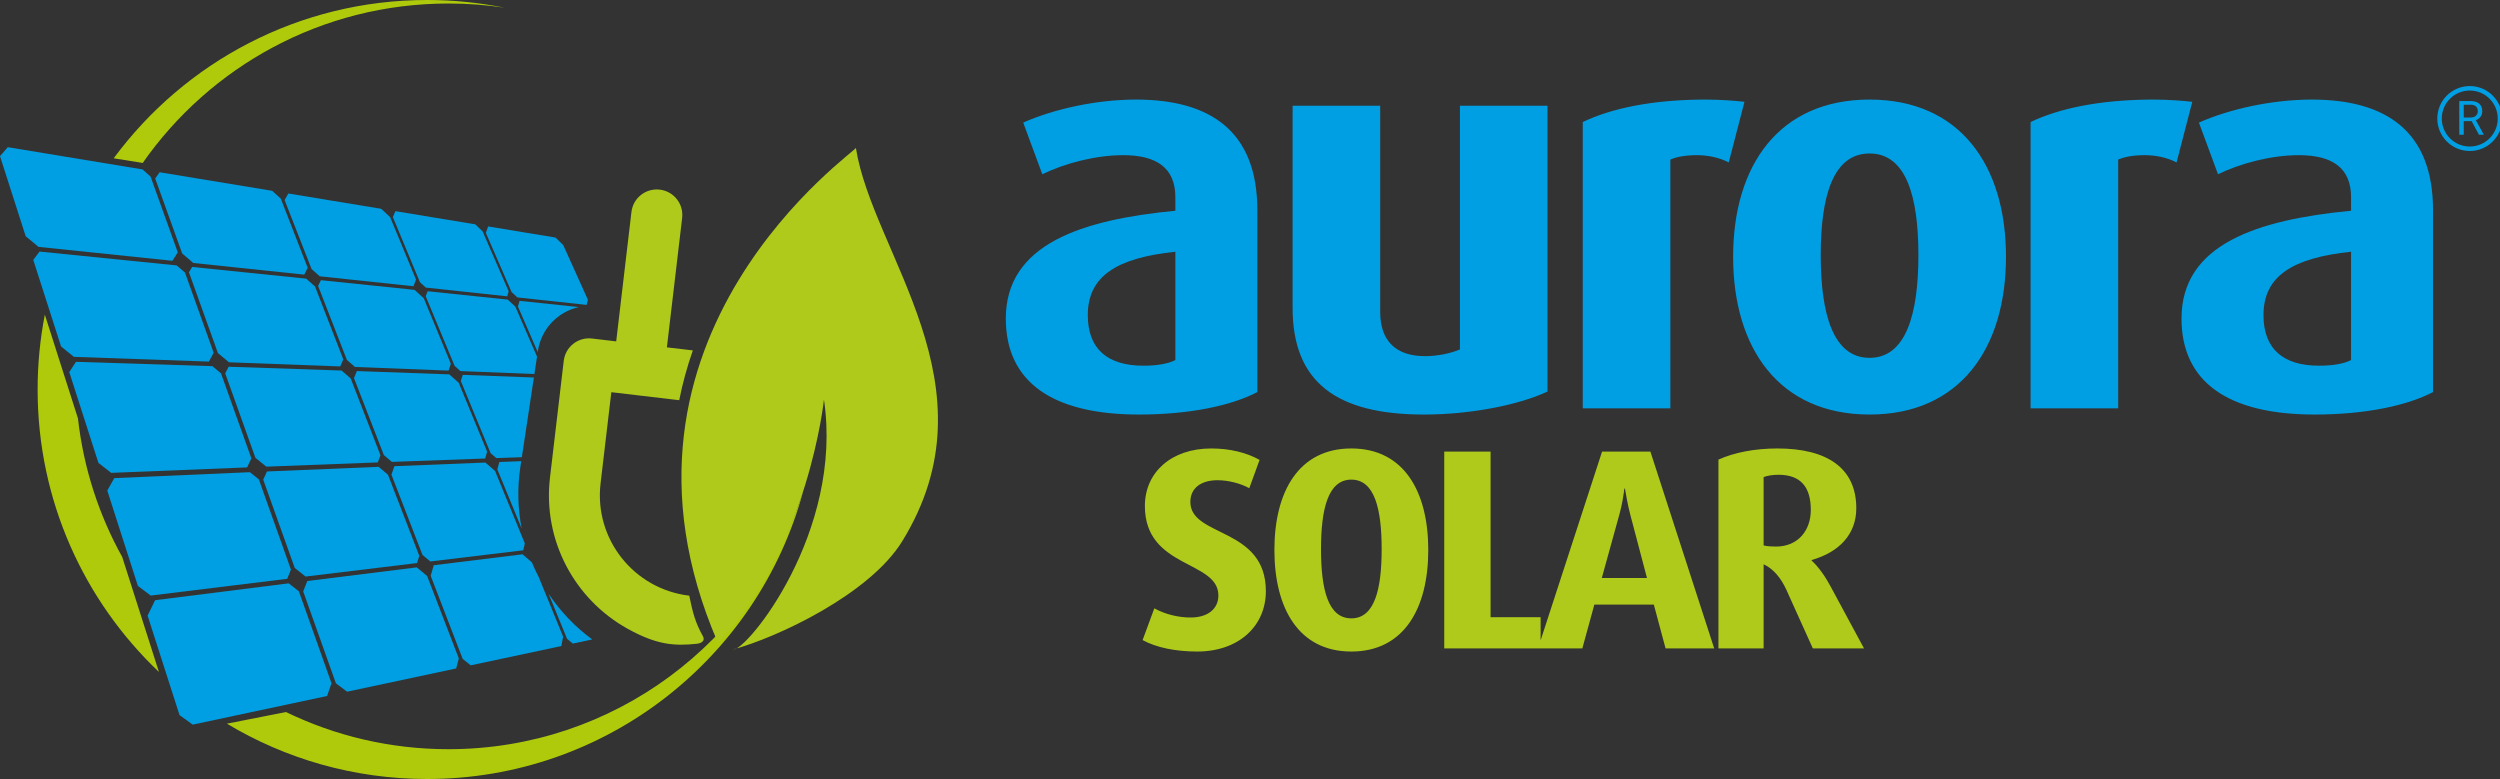 <?xml version="1.0" encoding="utf-8"?>
<!-- Generator: Adobe Illustrator 16.2.0, SVG Export Plug-In . SVG Version: 6.00 Build 0)  -->
<!DOCTYPE svg PUBLIC "-//W3C//DTD SVG 1.1//EN" "http://www.w3.org/Graphics/SVG/1.1/DTD/svg11.dtd">
<svg version="1.1" id="Ebene_1" xmlns="http://www.w3.org/2000/svg" xmlns:xlink="http://www.w3.org/1999/xlink" x="0px" y="0px"
	 width="381.116px" height="118.757px" viewBox="0 0 381.116 118.757" enable-background="new 0 0 381.116 118.757"
	 xml:space="preserve">
<rect x="0" y="0" width="381.116" height="118.757" fill="#333333" stroke="none"/>
<path fill="#AFCA1A" d="M276.051,77.741c0,3.096-1.918,5.581-5.319,5.581c-0.697,0-1.396-0.044-1.874-0.174V72.727
	c0.566-0.218,1.395-0.349,2.267-0.349C274.438,72.377,276.051,74.165,276.051,77.741 M284.162,98.844l-5.058-9.375
	c-0.741-1.395-1.744-2.921-2.922-4.011v-0.087c4.143-1.177,6.803-3.88,6.803-7.892c0-6.104-4.404-9.113-12.034-9.113
	c-3.401,0-6.585,0.61-8.982,1.701v28.777h6.89V86.025c1.525,0.698,2.659,2.137,3.444,3.837l4.055,8.982H284.162z M251.076,88.118
	h-6.89l2.703-9.767c0.393-1.395,0.611-2.878,0.741-3.88h0.088c0.174,1.002,0.392,2.354,0.784,3.88L251.076,88.118z M261.322,98.844
	l-9.724-29.999h-7.368l-9.767,29.999h6.758l1.831-6.671h9.069l1.788,6.671H261.322z M234.863,98.844v-4.752h-7.63V68.846h-7.063
	v29.999H234.863z M210.628,83.714c0,6.061-1.047,10.552-4.622,10.552c-3.576,0-4.622-4.491-4.622-10.552s1.046-10.596,4.622-10.596
	C209.582,73.119,210.628,77.654,210.628,83.714z M217.735,83.845c0-8.895-3.706-15.479-11.729-15.479
	c-8.023,0-11.729,6.584-11.729,15.479s3.706,15.479,11.729,15.479C214.029,99.324,217.735,92.74,217.735,83.845z M192.977,90.124
	c0-9.81-11.511-8.197-11.511-13.604c0-2.136,1.657-3.313,4.142-3.313c1.613,0,3.532,0.479,4.84,1.221l1.57-4.317
	c-1.919-1.09-4.491-1.744-7.369-1.744c-6.104,0-10.116,3.663-10.116,8.764c0,9.593,11.206,8.241,11.206,13.648
	c0,2.006-1.569,3.357-4.229,3.357c-1.788,0-3.793-0.436-5.537-1.395l-1.788,4.839c2.093,1.134,5.014,1.744,8.328,1.744
	C188.878,99.324,192.977,95.4,192.977,90.124z"/>
<path fill="#009FE3" d="M358.412,54.894c-1.198,0.599-2.91,0.856-4.879,0.856c-5.478,0-8.474-2.568-8.474-7.703
	c0-5.991,4.451-8.73,13.353-9.672V54.894z M370.907,59.772V32.041c0-12.068-7.189-16.861-18.486-16.861
	c-6.077,0-12.582,1.455-17.204,3.509l2.91,7.874c3.338-1.626,8.046-2.91,12.325-2.91c5.135,0,7.96,1.968,7.96,6.419v2.054
	c-14.208,1.37-25.849,5.05-25.849,16.434c0,9.671,7.104,14.635,20.285,14.635C360.636,63.195,366.97,61.826,370.907,59.772z
	 M334.205,15.522c-1.369-0.171-3.851-0.342-5.905-0.342c-8.217,0-14.464,1.37-18.744,3.423v43.65h13.353V24.338
	c0.855-0.428,2.396-0.685,4.022-0.685s3.424,0.342,4.879,1.112L334.205,15.522z M292.454,38.888c0,8.987-1.883,15.663-7.446,15.663
	s-7.446-6.676-7.446-15.663s1.883-15.491,7.446-15.491S292.454,29.901,292.454,38.888z M305.805,39.145
	c0-13.951-7.019-23.965-20.798-23.965c-13.78,0-20.798,10.014-20.798,23.965s7.018,24.05,20.798,24.05
	C298.787,63.195,305.805,53.096,305.805,39.145z M265.936,15.522c-1.369-0.171-3.852-0.342-5.905-0.342
	c-8.217,0-14.465,1.37-18.744,3.423v43.65h13.352V24.338c0.856-0.428,2.397-0.685,4.023-0.685s3.423,0.342,4.878,1.112
	L265.936,15.522z M235.911,59.687V16.122h-13.353v37.146c-1.369,0.599-3.423,1.027-5.306,1.027c-4.451,0-6.848-2.311-6.848-6.761
	V16.122h-13.352v30.812c0,11.384,6.762,16.262,20.027,16.262C224.184,63.195,231.545,61.741,235.911,59.687z M179.181,54.894
	c-1.198,0.599-2.91,0.856-4.879,0.856c-5.478,0-8.473-2.568-8.473-7.703c0-5.991,4.451-8.73,13.352-9.672V54.894z M191.676,59.772
	V32.041c0-12.068-7.189-16.861-18.487-16.861c-6.077,0-12.581,1.455-17.203,3.509l2.91,7.874c3.338-1.626,8.045-2.91,12.325-2.91
	c5.135,0,7.96,1.968,7.96,6.419v2.054c-14.208,1.37-25.848,5.05-25.848,16.434c0,9.671,7.104,14.635,20.285,14.635
	C181.406,63.195,187.739,61.826,191.676,59.772z"/>
<path fill-rule="evenodd" clip-rule="evenodd" fill="#AFCA0B" d="M43.6,108.549c7.485,3.628,15.885,5.664,24.761,5.664
	c25.247,0,46.646-16.463,54.057-39.238c-6.85,25.227-29.908,43.782-57.305,43.782c-11.161,0-21.601-3.082-30.52-8.437l7-1.377
	L43.6,108.549z M11.884,63.784c0.853,7.597,3.203,14.74,6.748,21.129l5.597,17.525C12.837,91.62,5.735,76.329,5.735,59.378
	c0-3.902,0.38-7.715,1.099-11.407L11.884,63.784z M65.114,0c4.042,0,7.989,0.405,11.804,1.175c-2.791-0.421-5.648-0.641-8.557-0.641
	c-19.289,0-36.33,9.612-46.605,24.303l-4.425-0.707C28.145,9.495,45.519,0,65.114,0z"/>
<path fill-rule="evenodd" clip-rule="evenodd" fill="#009FE3" d="M1.182,22.438c7.236,1.196,14.078,2.325,20.541,3.391
	c0.409,0.36,0.818,0.721,1.225,1.081c1.365,3.802,2.755,7.667,4.152,11.564c-0.271,0.434-0.545,0.853-0.818,1.282
	c-6.405-0.668-13.203-1.375-20.413-2.121c-0.662-0.544-1.309-1.088-1.955-1.627C2.592,31.887,1.289,27.829,0,23.805
	C0.384,23.355,0.775,22.899,1.182,22.438"/>
<path fill-rule="evenodd" clip-rule="evenodd" fill="#009FE3" d="M6.024,38.35c7.387,0.741,14.339,1.441,20.906,2.113
	c0.423,0.365,0.839,0.729,1.269,1.086c1.44,4.024,2.896,8.097,4.37,12.226c-0.239,0.45-0.479,0.902-0.721,1.348
	c-6.458-0.233-13.307-0.469-20.582-0.722c-0.656-0.516-1.315-1.052-1.957-1.581c-1.431-4.467-2.841-8.854-4.235-13.196
	C5.385,39.197,5.696,38.772,6.024,38.35"/>
<path fill-rule="evenodd" clip-rule="evenodd" fill="#009FE3" d="M11.578,55.16c7.35,0.231,14.273,0.445,20.798,0.66
	c0.448,0.369,0.887,0.735,1.316,1.101c1.526,4.257,3.065,8.577,4.624,12.953c-0.209,0.464-0.428,0.921-0.647,1.379
	c-6.484,0.256-13.374,0.533-20.72,0.833c-0.651-0.506-1.301-1.005-1.946-1.523c-1.502-4.68-2.983-9.297-4.443-13.843
	C10.89,56.198,11.229,55.678,11.578,55.16"/>
<path fill-rule="evenodd" clip-rule="evenodd" fill="#009FE3" d="M17.421,72.886c7.327-0.324,14.206-0.625,20.679-0.902
	c0.446,0.368,0.909,0.743,1.361,1.101c1.606,4.52,3.242,9.096,4.888,13.736c-0.187,0.474-0.375,0.94-0.562,1.416
	c-6.498,0.793-13.423,1.643-20.819,2.554c-0.662-0.485-1.308-0.974-1.948-1.474c-1.575-4.91-3.13-9.758-4.665-14.534
	C16.704,74.156,17.059,73.524,17.421,72.886"/>
<path fill-rule="evenodd" clip-rule="evenodd" fill="#009FE3" d="M74.415,34.521c3.558,0.588,6.979,1.152,10.27,1.695
	c0.387,0.386,0.781,0.765,1.175,1.144c1.245,2.757,2.497,5.531,3.761,8.333c-0.069,0.258-0.129,0.522-0.188,0.787
	c-3.384-0.364-6.895-0.744-10.561-1.139c-0.296-0.273-0.584-0.548-0.88-0.817c-1.319-3.032-2.628-6.04-3.925-9.017
	C74.182,35.18,74.299,34.854,74.415,34.521"/>
<path fill-rule="evenodd" clip-rule="evenodd" fill="#009FE3" d="M90.286,97.478L87.32,98.11c-0.294-0.239-0.591-0.486-0.879-0.734
	c-0.94-2.301-1.878-4.586-2.809-6.855C85.411,93.192,87.656,95.556,90.286,97.478"/>
<path fill-rule="evenodd" clip-rule="evenodd" fill="#009FE3" d="M76.122,70.431l3.34-0.127l-0.139,0.916
	c-0.48,3.184-0.388,6.343,0.207,9.362c-1.249-3.034-2.485-6.044-3.716-9.028C75.915,71.182,76.014,70.806,76.122,70.431"/>
<path fill-rule="evenodd" clip-rule="evenodd" fill="#009FE3" d="M70.547,57.146c3.766,0.141,7.373,0.272,10.841,0.402l-1.834,12.15
	l-3.894,0.136c-0.289-0.249-0.588-0.505-0.87-0.756c-1.524-3.706-3.04-7.371-4.541-10.998
	C70.352,57.768,70.446,57.457,70.547,57.146"/>
<path fill-rule="evenodd" clip-rule="evenodd" fill="#009FE3" d="M79.209,45.864c3.122,0.327,6.127,0.643,9.026,0.948
	c-3.167,0.707-5.724,3.29-6.238,6.695l-0.024,0.163l-3.017-6.943C79.038,46.437,79.12,46.153,79.209,45.864"/>
<path fill-rule="evenodd" clip-rule="evenodd" fill="#009FE3" d="M65.192,44.399c4.264,0.442,8.332,0.865,12.219,1.277
	c0.382,0.36,0.764,0.72,1.155,1.079l3.301,7.61l-0.401,2.657c-3.605-0.143-7.36-0.296-11.286-0.454
	c-0.299-0.264-0.589-0.526-0.88-0.797c-1.483-3.58-2.949-7.113-4.4-10.607C64.997,44.913,65.09,44.655,65.192,44.399"/>
<path fill-rule="evenodd" clip-rule="evenodd" fill="#009FE3" d="M60.285,32.191c4.237,0.7,8.293,1.369,12.169,2.009
	c0.368,0.356,0.744,0.72,1.117,1.069c1.313,3.021,2.637,6.067,3.974,9.144c-0.072,0.255-0.151,0.511-0.224,0.761
	c-3.948-0.423-8.077-0.872-12.41-1.334c-0.298-0.271-0.597-0.548-0.898-0.827c-1.389-3.341-2.758-6.649-4.122-9.918
	C60.021,32.795,60.149,32.496,60.285,32.191"/>
<path fill-rule="evenodd" clip-rule="evenodd" fill="#009FE3" d="M66.124,86.168c4.742-0.584,9.249-1.137,13.538-1.668
	c0.473,0.409,0.946,0.821,1.419,1.228c0.318,0.772,0.669,1.529,1.055,2.268c1.229,2.989,2.463,6.008,3.709,9.058
	c-0.088,0.48-0.179,0.954-0.27,1.429c-4.372,0.93-8.96,1.909-13.814,2.945c-0.407-0.319-0.817-0.654-1.228-0.982
	c-1.642-4.278-3.271-8.498-4.875-12.667C65.819,87.239,65.972,86.709,66.124,86.168"/>
<path fill-rule="evenodd" clip-rule="evenodd" fill="#009FE3" d="M60.127,71.068c4.867-0.194,9.479-0.382,13.872-0.553
	c0.491,0.438,0.98,0.867,1.478,1.294c1.493,3.642,3.01,7.323,4.533,11.038c-0.072,0.351-0.161,0.703-0.245,1.043
	c-4.476,0.534-9.186,1.097-14.165,1.703c-0.396-0.335-0.792-0.671-1.195-1c-1.596-4.126-3.178-8.21-4.731-12.235
	C59.832,71.93,59.979,71.502,60.127,71.068"/>
<path fill-rule="evenodd" clip-rule="evenodd" fill="#009FE3" d="M54.403,56.568c4.933,0.177,9.626,0.34,14.091,0.504
	c0.475,0.434,0.956,0.86,1.438,1.285c1.424,3.462,2.872,6.965,4.326,10.5c-0.094,0.348-0.198,0.691-0.299,1.042
	c-4.504,0.16-9.237,0.331-14.223,0.514c-0.403-0.348-0.814-0.689-1.217-1.032c-1.538-3.96-3.05-7.871-4.556-11.744
	C54.115,57.282,54.259,56.921,54.403,56.568"/>
<path fill-rule="evenodd" clip-rule="evenodd" fill="#009FE3" d="M48.924,42.711c5,0.514,9.744,1.011,14.273,1.479
	c0.476,0.43,0.941,0.857,1.405,1.277c1.362,3.297,2.744,6.627,4.13,9.997c-0.114,0.343-0.236,0.687-0.35,1.032
	c-4.516-0.173-9.262-0.36-14.264-0.555c-0.41-0.354-0.819-0.702-1.232-1.064c-1.475-3.816-2.942-7.574-4.393-11.289
	C48.641,43.295,48.788,43.01,48.924,42.711"/>
<path fill-rule="evenodd" clip-rule="evenodd" fill="#009FE3" d="M43.956,29.497c4.942,0.815,9.66,1.593,14.155,2.335
	c0.449,0.423,0.907,0.851,1.365,1.271c1.3,3.138,2.621,6.309,3.947,9.52c-0.134,0.341-0.269,0.677-0.396,1.014
	c-4.53-0.482-9.283-0.988-14.284-1.518c-0.417-0.367-0.825-0.728-1.244-1.104c-1.389-3.549-2.752-7.046-4.11-10.516
	C43.579,30.172,43.769,29.836,43.956,29.497"/>
<path fill-rule="evenodd" clip-rule="evenodd" fill="#009FE3" d="M46.846,88.573c5.875-0.732,11.422-1.429,16.685-2.08
	c0.523,0.442,1.056,0.883,1.585,1.315c1.587,4.13,3.203,8.326,4.83,12.572c-0.133,0.513-0.267,1.021-0.404,1.521
	c-5.236,1.115-10.763,2.295-16.631,3.546c-0.568-0.424-1.145-0.851-1.704-1.281c-1.68-4.737-3.347-9.402-4.985-14.003
	C46.423,89.627,46.634,89.099,46.846,88.573"/>
<path fill-rule="evenodd" clip-rule="evenodd" fill="#009FE3" d="M40.698,71.874c5.991-0.252,11.652-0.486,17.018-0.706
	c0.467,0.399,0.944,0.803,1.428,1.199c1.578,4.08,3.163,8.204,4.775,12.377c-0.12,0.364-0.231,0.728-0.342,1.092
	c-5.349,0.645-10.999,1.33-16.993,2.058c-0.561-0.435-1.113-0.864-1.652-1.311c-1.626-4.546-3.226-9.037-4.805-13.463
	C40.31,72.704,40.501,72.296,40.698,71.874"/>
<path fill-rule="evenodd" clip-rule="evenodd" fill="#009FE3" d="M34.863,55.905c6.056,0.204,11.78,0.393,17.206,0.582
	c0.46,0.4,0.93,0.8,1.39,1.198c1.499,3.863,3.006,7.769,4.541,11.726c-0.139,0.367-0.273,0.72-0.406,1.082
	c-5.358,0.2-11.004,0.415-16.989,0.646c-0.558-0.45-1.116-0.892-1.668-1.345c-1.561-4.355-3.092-8.639-4.604-12.874
	C34.501,56.582,34.677,56.238,34.863,55.905"/>
<path fill-rule="evenodd" clip-rule="evenodd" fill="#009FE3" d="M29.292,40.698c6.104,0.628,11.892,1.218,17.38,1.78
	c0.444,0.4,0.889,0.8,1.35,1.191c1.42,3.667,2.862,7.37,4.312,11.116c-0.159,0.36-0.312,0.714-0.465,1.076
	c-5.351-0.205-11.009-0.417-16.964-0.631c-0.564-0.463-1.123-0.928-1.682-1.402c-1.495-4.156-2.965-8.264-4.418-12.317
	C28.96,41.242,29.123,40.973,29.292,40.698"/>
<path fill-rule="evenodd" clip-rule="evenodd" fill="#009FE3" d="M24.335,26.26c6.016,0.994,11.73,1.935,17.154,2.83
	c0.43,0.398,0.875,0.79,1.313,1.187c1.352,3.479,2.727,6.993,4.106,10.551c-0.183,0.342-0.357,0.687-0.53,1.04
	c-5.343-0.564-10.978-1.157-16.912-1.78c-0.562-0.477-1.125-0.955-1.69-1.443c-1.384-3.853-2.762-7.667-4.115-11.433
	C23.884,26.895,24.106,26.581,24.335,26.26"/>
<path fill-rule="evenodd" clip-rule="evenodd" fill="#009FE3" d="M23.642,91.499c7.217-0.912,13.998-1.771,20.367-2.57
	c0.527,0.41,1.035,0.819,1.551,1.217c1.641,4.6,3.298,9.278,4.976,14.013c-0.222,0.647-0.453,1.296-0.675,1.94
	c-6.392,1.362-13.207,2.817-20.479,4.367c-0.67-0.479-1.34-0.96-2.011-1.445c-1.647-5.131-3.271-10.19-4.87-15.171
	C22.871,93.067,23.257,92.286,23.642,91.499"/>
<path fill="#AFCA1A" d="M105.073,90.806c-8.448-0.995-14.517-8.645-13.52-17.094l1.642-13.924l10.349,1.221
	c0.506-2.547,1.198-5.08,2.079-7.591l-3.958-0.467l2.326-19.721c0.252-2.142-1.27-4.069-3.409-4.321
	c-2.14-0.25-4.068,1.269-4.321,3.411L93.937,52.04l-3.676-0.433c-2.142-0.253-4.067,1.268-4.321,3.407l-2.096,17.79
	c-1.135,9.614,3.806,18.576,11.788,23.02c4.396,2.449,7.082,2.699,10.649,2.311c0.254-0.028,1.383-0.235,0.848-1.2
	C105.94,94.789,105.613,93.38,105.073,90.806 M125.608,60.913c0,0-2.292,22.367-16.014,36.978c-0.115,0.01-0.188,0.015-0.188,0.015
	c-20.25-46.85,21.752-75.248,21.069-75.373c2.512,16.096,21.698,36.271,7.059,59.988c-5.008,8.126-19.138,14.694-25.726,16.468
	C113.791,99.253,128.619,81.162,125.608,60.913z"/>
<circle fill="none" stroke="#009FE3" stroke-width="0.683" stroke-miterlimit="22.926" cx="376.507" cy="18.069" r="4.608"/>
<path fill="#009FE3" d="M375.588,17.913h1.042c0.336,0,0.604-0.087,0.803-0.262c0.198-0.175,0.299-0.408,0.299-0.7
	c0-0.318-0.096-0.563-0.284-0.732c-0.189-0.17-0.463-0.256-0.821-0.258h-1.038V17.913z M376.795,18.469h-1.207v2.075h-0.681v-5.14
	h1.701c0.579,0,1.024,0.133,1.336,0.396c0.313,0.264,0.468,0.648,0.468,1.152c0,0.32-0.087,0.6-0.259,0.838
	c-0.174,0.237-0.414,0.416-0.722,0.534l1.207,2.177v0.042h-0.729L376.795,18.469z"/>
<path d="M1012.907,4.158c0,3.096-1.92,5.581-5.32,5.581c-0.697,0-1.395-0.044-1.875-0.175V-0.857
	c0.566-0.218,1.396-0.349,2.268-0.349C1011.293-1.206,1012.907,0.582,1012.907,4.158 M1021.016,25.261l-5.057-9.375
	c-0.742-1.395-1.746-2.921-2.922-4.011v-0.088c4.141-1.177,6.801-3.881,6.801-7.892c0-6.104-4.402-9.113-12.033-9.113
	c-3.402,0-6.584,0.61-8.982,1.7v28.778h6.889V12.442c1.527,0.698,2.66,2.137,3.445,3.837l4.055,8.982H1021.016z M987.93,14.535
	h-6.889l2.703-9.767c0.393-1.396,0.609-2.878,0.74-3.881h0.088c0.174,1.003,0.393,2.354,0.785,3.881L987.93,14.535z M998.176,25.261
	l-9.723-29.999h-7.369l-9.768,29.999h6.758l1.832-6.671h9.07l1.787,6.671H998.176z M971.717,25.261v-4.753h-7.631V-4.738h-7.063
	v29.999H971.717z M947.483,10.131c0,6.061-1.047,10.552-4.623,10.552c-3.574,0-4.621-4.491-4.621-10.552
	c0-6.062,1.047-10.596,4.621-10.596C946.436-0.464,947.483,4.07,947.483,10.131z M954.59,10.262c0-8.896-3.707-15.479-11.73-15.479
	c-8.021,0-11.729,6.584-11.729,15.479c0,8.895,3.707,15.479,11.729,15.479C950.883,25.741,954.59,19.157,954.59,10.262z
	 M929.831,16.541c0-9.811-11.51-8.197-11.51-13.604c0-2.137,1.656-3.314,4.142-3.314c1.613,0,3.532,0.479,4.841,1.221l1.568-4.316
	c-1.918-1.09-4.49-1.744-7.369-1.744c-6.104,0-10.115,3.663-10.115,8.765c0,9.593,11.206,8.24,11.206,13.647
	c0,2.006-1.569,3.357-4.229,3.357c-1.787,0-3.793-0.437-5.537-1.396l-1.788,4.84c2.093,1.134,5.015,1.744,8.328,1.744
	C925.733,25.741,929.831,21.817,929.831,16.541z"/>
<path d="M1095.266-18.69c-1.199,0.599-2.91,0.856-4.879,0.856c-5.479,0-8.473-2.568-8.473-7.703c0-5.992,4.449-8.73,13.352-9.672
	V-18.69z M1107.762-13.811v-27.731c0-12.067-7.189-16.86-18.488-16.86c-6.076,0-12.58,1.454-17.203,3.509l2.91,7.874
	c3.338-1.626,8.045-2.91,12.324-2.91c5.137,0,7.961,1.969,7.961,6.42v2.054c-14.207,1.369-25.848,5.05-25.848,16.434
	c0,9.671,7.104,14.635,20.283,14.635C1097.491-10.388,1103.825-11.757,1107.762-13.811z M1071.059-58.061
	c-1.369-0.171-3.852-0.342-5.904-0.342c-8.217,0-14.465,1.369-18.744,3.423v43.65h13.352v-37.916
	c0.855-0.428,2.396-0.685,4.021-0.685c1.627,0,3.424,0.343,4.879,1.113L1071.059-58.061z M1029.307-34.695
	c0,8.986-1.883,15.662-7.445,15.662s-7.447-6.676-7.447-15.662c0-8.987,1.885-15.492,7.447-15.492S1029.307-43.682,1029.307-34.695z
	 M1042.661-34.438c0-13.951-7.02-23.965-20.799-23.965s-20.799,10.014-20.799,23.965c0,13.95,7.02,24.05,20.799,24.05
	S1042.661-20.488,1042.661-34.438z M1002.792-58.061c-1.371-0.171-3.852-0.342-5.906-0.342c-8.217,0-14.465,1.369-18.744,3.423
	v43.65h13.352v-37.916c0.855-0.428,2.396-0.685,4.023-0.685c1.625,0,3.424,0.343,4.879,1.113L1002.792-58.061z M972.764-13.897
	v-43.564h-13.352v37.146c-1.369,0.599-3.424,1.026-5.307,1.026c-4.449,0-6.848-2.311-6.848-6.761v-31.411h-13.352v30.812
	c0,11.384,6.762,16.262,20.029,16.262C961.04-10.388,968.399-11.843,972.764-13.897z M916.035-18.69
	c-1.198,0.599-2.91,0.856-4.878,0.856c-5.479,0-8.475-2.568-8.475-7.703c0-5.992,4.451-8.73,13.353-9.672V-18.69z M928.53-13.811
	v-27.731c0-12.067-7.188-16.86-18.486-16.86c-6.076,0-12.582,1.454-17.203,3.509l2.91,7.874c3.338-1.626,8.045-2.91,12.324-2.91
	c5.136,0,7.96,1.969,7.96,6.42v2.054c-14.208,1.369-25.849,5.05-25.849,16.434c0,9.671,7.105,14.635,20.285,14.635
	C918.26-10.388,924.594-11.757,928.53-13.811z"/>
<path fill-rule="evenodd" clip-rule="evenodd" d="M780.454,34.965c7.485,3.629,15.886,5.664,24.762,5.664
	c25.248,0,46.646-16.462,54.057-39.237c-6.85,25.228-29.908,43.782-57.305,43.782c-11.16,0-21.6-3.081-30.52-8.437l7-1.377
	L780.454,34.965z M748.738-9.799c0.853,7.597,3.202,14.74,6.748,21.13l5.597,17.524c-11.391-10.818-18.494-26.109-18.494-43.06
	c0-3.902,0.381-7.716,1.1-11.407L748.738-9.799z M801.967-73.583c4.043,0,7.989,0.405,11.805,1.176
	c-2.791-0.422-5.648-0.642-8.557-0.642c-19.289,0-36.33,9.611-46.605,24.303l-4.426-0.706C765-64.088,782.374-73.583,801.967-73.583
	z"/>
<path fill-rule="evenodd" clip-rule="evenodd" d="M738.036-51.145c7.236,1.196,14.078,2.325,20.541,3.392
	c0.408,0.359,0.817,0.721,1.225,1.08c1.364,3.802,2.756,7.667,4.152,11.564c-0.271,0.434-0.545,0.853-0.818,1.281
	c-6.404-0.668-13.203-1.375-20.413-2.12c-0.662-0.545-1.309-1.089-1.954-1.628c-1.322-4.12-2.625-8.18-3.914-12.203
	C737.238-50.228,737.628-50.685,738.036-51.145"/>
<path fill-rule="evenodd" clip-rule="evenodd" d="M742.877-35.234c7.388,0.741,14.34,1.441,20.906,2.113
	c0.424,0.365,0.839,0.729,1.269,1.086c1.44,4.024,2.896,8.098,4.37,12.227c-0.24,0.449-0.479,0.901-0.721,1.348
	c-6.459-0.233-13.308-0.469-20.583-0.722c-0.655-0.517-1.314-1.052-1.956-1.581c-1.432-4.467-2.842-8.854-4.236-13.196
	C742.239-34.386,742.549-34.811,742.877-35.234"/>
<path fill-rule="evenodd" clip-rule="evenodd" d="M748.432-18.423c7.35,0.231,14.273,0.446,20.798,0.66
	c0.447,0.368,0.887,0.735,1.315,1.101c1.526,4.257,3.064,8.577,4.623,12.953c-0.209,0.464-0.427,0.921-0.646,1.38
	c-6.484,0.256-13.373,0.533-20.72,0.833c-0.651-0.505-1.301-1.005-1.946-1.523c-1.502-4.68-2.982-9.297-4.442-13.843
	C747.744-17.386,748.083-17.906,748.432-18.423"/>
<path fill-rule="evenodd" clip-rule="evenodd" d="M754.276-0.697c7.326-0.325,14.205-0.625,20.679-0.902
	c0.446,0.368,0.909,0.743,1.36,1.101c1.607,4.521,3.242,9.096,4.889,13.735c-0.188,0.474-0.375,0.94-0.562,1.416
	c-6.498,0.793-13.424,1.644-20.819,2.554c-0.662-0.485-1.309-0.974-1.947-1.474c-1.576-4.91-3.131-9.758-4.666-14.534
	C753.558,0.573,753.913-0.058,754.276-0.697"/>
<path fill-rule="evenodd" clip-rule="evenodd" d="M811.268-39.062c3.559,0.589,6.979,1.152,10.271,1.695
	c0.388,0.386,0.781,0.765,1.175,1.144c1.244,2.757,2.497,5.531,3.762,8.333c-0.069,0.258-0.13,0.522-0.189,0.787
	c-3.383-0.364-6.895-0.743-10.561-1.139c-0.296-0.273-0.584-0.548-0.879-0.816c-1.32-3.032-2.629-6.04-3.926-9.018
	C811.036-38.404,811.153-38.73,811.268-39.062"/>
<path fill-rule="evenodd" clip-rule="evenodd" d="M827.14,23.894l-2.966,0.633c-0.293-0.238-0.59-0.485-0.879-0.734
	c-0.941-2.301-1.878-4.586-2.809-6.854C822.265,19.609,824.51,21.973,827.14,23.894"/>
<path fill-rule="evenodd" clip-rule="evenodd" d="M812.977-3.153l3.34-0.128l-0.139,0.917c-0.48,3.184-0.388,6.343,0.207,9.361
	c-1.249-3.034-2.485-6.044-3.717-9.028C812.769-2.401,812.868-2.778,812.977-3.153"/>
<path fill-rule="evenodd" clip-rule="evenodd" d="M807.401-16.437c3.766,0.141,7.373,0.271,10.841,0.402l-1.834,12.15l-3.894,0.135
	c-0.289-0.249-0.588-0.505-0.87-0.756c-1.524-3.705-3.04-7.371-4.54-10.997C807.206-15.815,807.299-16.126,807.401-16.437"/>
<path fill-rule="evenodd" clip-rule="evenodd" d="M816.063-27.719c3.123,0.327,6.127,0.643,9.027,0.948
	c-3.168,0.707-5.725,3.29-6.238,6.695l-0.025,0.162l-3.016-6.942C815.891-27.147,815.973-27.43,816.063-27.719"/>
<path fill-rule="evenodd" clip-rule="evenodd" d="M802.046-29.184c4.265,0.442,8.331,0.865,12.22,1.277
	c0.381,0.36,0.764,0.721,1.154,1.079l3.301,7.61l-0.4,2.656c-3.605-0.143-7.36-0.296-11.285-0.453
	c-0.299-0.264-0.59-0.527-0.881-0.798c-1.482-3.58-2.949-7.113-4.4-10.606C801.85-28.67,801.944-28.928,802.046-29.184"/>
<path fill-rule="evenodd" clip-rule="evenodd" d="M797.139-41.392c4.237,0.7,8.293,1.369,12.17,2.009
	c0.367,0.356,0.744,0.72,1.117,1.069c1.313,3.021,2.637,6.067,3.973,9.145c-0.07,0.255-0.15,0.511-0.224,0.761
	c-3.948-0.424-8.076-0.872-12.41-1.334c-0.298-0.271-0.597-0.548-0.897-0.827c-1.39-3.341-2.759-6.649-4.121-9.918
	C796.875-40.789,797.003-41.087,797.139-41.392"/>
<path fill-rule="evenodd" clip-rule="evenodd" d="M802.977,12.585c4.743-0.584,9.25-1.137,13.539-1.668
	c0.473,0.409,0.946,0.821,1.42,1.228c0.317,0.772,0.669,1.529,1.055,2.268c1.229,2.989,2.463,6.009,3.709,9.058
	c-0.089,0.48-0.18,0.954-0.271,1.43c-4.372,0.93-8.96,1.909-13.813,2.944c-0.408-0.318-0.818-0.653-1.229-0.982
	c-1.641-4.277-3.271-8.498-4.875-12.667C802.673,13.656,802.827,13.126,802.977,12.585"/>
<path fill-rule="evenodd" clip-rule="evenodd" d="M796.981-2.515c4.867-0.193,9.479-0.382,13.871-0.553
	c0.492,0.438,0.98,0.866,1.478,1.294c1.494,3.643,3.011,7.323,4.534,11.039c-0.072,0.351-0.162,0.702-0.246,1.042
	c-4.475,0.534-9.186,1.098-14.164,1.703c-0.395-0.335-0.791-0.67-1.195-0.999c-1.596-4.126-3.178-8.21-4.73-12.235
	C796.686-1.654,796.833-2.082,796.981-2.515"/>
<path fill-rule="evenodd" clip-rule="evenodd" d="M791.257-17.015c4.933,0.177,9.626,0.34,14.091,0.504
	c0.475,0.434,0.956,0.86,1.438,1.285c1.424,3.462,2.871,6.965,4.326,10.5c-0.094,0.349-0.197,0.691-0.299,1.042
	c-4.504,0.16-9.236,0.331-14.223,0.514c-0.404-0.347-0.814-0.688-1.217-1.031c-1.539-3.961-3.051-7.871-4.557-11.744
	C790.969-16.301,791.114-16.663,791.257-17.015"/>
<path fill-rule="evenodd" clip-rule="evenodd" d="M785.778-30.872c5,0.514,9.744,1.011,14.273,1.479
	c0.477,0.43,0.941,0.857,1.406,1.276c1.361,3.297,2.742,6.627,4.129,9.997c-0.113,0.343-0.236,0.687-0.35,1.031
	c-4.516-0.173-9.262-0.36-14.264-0.555c-0.41-0.354-0.819-0.702-1.232-1.064c-1.475-3.816-2.942-7.574-4.393-11.289
	C785.495-30.289,785.643-30.573,785.778-30.872"/>
<path fill-rule="evenodd" clip-rule="evenodd" d="M780.81-44.086c4.941,0.815,9.659,1.594,14.155,2.336
	c0.449,0.423,0.907,0.851,1.365,1.271c1.299,3.138,2.621,6.309,3.947,9.52c-0.135,0.341-0.27,0.677-0.396,1.014
	c-4.531-0.482-9.283-0.988-14.285-1.518c-0.416-0.366-0.824-0.728-1.243-1.104c-1.389-3.548-2.753-7.046-4.11-10.515
	C780.433-43.412,780.623-43.747,780.81-44.086"/>
<path fill-rule="evenodd" clip-rule="evenodd" d="M783.7,14.99c5.875-0.732,11.422-1.43,16.685-2.08
	c0.522,0.442,1.056,0.884,1.585,1.314c1.588,4.131,3.203,8.326,4.831,12.572c-0.134,0.514-0.268,1.021-0.404,1.522
	c-5.236,1.114-10.763,2.295-16.631,3.545c-0.567-0.424-1.145-0.851-1.704-1.28c-1.681-4.737-3.348-9.402-4.984-14.003
	C783.278,16.044,783.489,15.516,783.7,14.99"/>
<path fill-rule="evenodd" clip-rule="evenodd" d="M777.552-1.708c5.991-0.253,11.652-0.487,17.017-0.706
	c0.469,0.398,0.945,0.803,1.429,1.198c1.577,4.08,3.163,8.204,4.774,12.378c-0.119,0.364-0.23,0.728-0.342,1.093
	c-5.348,0.645-10.998,1.329-16.992,2.057c-0.562-0.435-1.113-0.863-1.652-1.311c-1.626-4.547-3.226-9.037-4.805-13.464
	C777.164-0.879,777.355-1.287,777.552-1.708"/>
<path fill-rule="evenodd" clip-rule="evenodd" d="M771.717-17.678c6.056,0.204,11.779,0.393,17.206,0.582
	c0.46,0.4,0.929,0.8,1.39,1.197c1.498,3.863,3.006,7.77,4.541,11.726c-0.14,0.367-0.273,0.721-0.406,1.082
	c-5.358,0.2-11.004,0.414-16.988,0.645c-0.56-0.448-1.117-0.892-1.669-1.345c-1.561-4.354-3.093-8.639-4.604-12.874
	C771.354-17.001,771.532-17.345,771.717-17.678"/>
<path fill-rule="evenodd" clip-rule="evenodd" d="M766.147-32.885c6.104,0.628,11.891,1.219,17.379,1.78
	c0.445,0.4,0.89,0.799,1.352,1.191c1.42,3.666,2.861,7.369,4.311,11.116c-0.158,0.359-0.313,0.714-0.465,1.075
	c-5.351-0.204-11.008-0.417-16.963-0.63c-0.564-0.464-1.123-0.929-1.682-1.402c-1.496-4.156-2.966-8.265-4.418-12.317
	C765.815-32.341,765.977-32.61,766.147-32.885"/>
<path fill-rule="evenodd" clip-rule="evenodd" d="M761.189-47.323c6.017,0.993,11.731,1.935,17.155,2.83
	c0.428,0.398,0.875,0.789,1.313,1.187c1.352,3.479,2.727,6.993,4.107,10.552c-0.184,0.342-0.357,0.687-0.531,1.039
	c-5.344-0.563-10.979-1.156-16.912-1.779c-0.563-0.477-1.125-0.955-1.689-1.443c-1.385-3.853-2.763-7.667-4.115-11.433
	C760.739-46.688,760.96-47.002,761.189-47.323"/>
<path fill-rule="evenodd" clip-rule="evenodd" d="M760.496,17.916c7.217-0.911,13.997-1.771,20.368-2.569
	c0.525,0.409,1.034,0.818,1.551,1.217c1.641,4.599,3.297,9.278,4.976,14.013c-0.222,0.647-0.453,1.296-0.675,1.94
	c-6.393,1.362-13.207,2.816-20.48,4.367c-0.67-0.479-1.34-0.961-2.01-1.445c-1.647-5.131-3.271-10.19-4.87-15.171
	C759.725,19.484,760.111,18.703,760.496,17.916"/>
<path d="M841.926,17.223c-8.447-0.995-14.516-8.645-13.52-17.094l1.643-13.924l10.35,1.221c0.506-2.547,1.197-5.079,2.079-7.591
	l-3.958-0.467l2.326-19.721c0.252-2.142-1.27-4.069-3.409-4.321c-2.14-0.251-4.067,1.269-4.321,3.41l-2.324,19.72l-3.676-0.434
	c-2.143-0.253-4.068,1.268-4.32,3.407l-2.097,17.79c-1.136,9.613,3.806,18.575,11.788,23.021c4.396,2.448,7.081,2.699,10.648,2.311
	c0.254-0.028,1.384-0.234,0.848-1.2C842.793,21.206,842.467,19.797,841.926,17.223 M862.462-12.671c0,0-2.291,22.367-16.015,36.979
	c-0.115,0.01-0.188,0.016-0.188,0.016c-20.25-46.852,21.752-75.249,21.068-75.374c2.514,16.096,21.698,36.271,7.059,59.988
	c-5.008,8.126-19.137,14.694-25.725,16.468C850.645,25.669,865.473,7.579,862.462-12.671z"/>
<circle fill-rule="evenodd" clip-rule="evenodd" fill="#FFFFFF" cx="1113.362" cy="-55.513" r="4.608"/>
<circle fill="none" stroke="#040007" stroke-width="0.342" stroke-miterlimit="22.926" cx="1113.362" cy="-55.513" r="4.608"/>
<path d="M1112.444-55.671h1.041c0.336,0,0.604-0.086,0.803-0.261s0.299-0.409,0.299-0.7c0-0.318-0.096-0.563-0.285-0.732
	c-0.188-0.17-0.461-0.256-0.82-0.258h-1.037V-55.671z M1113.651-55.115h-1.207v2.075h-0.682v-5.14h1.701
	c0.58,0,1.023,0.132,1.336,0.396c0.313,0.264,0.469,0.647,0.469,1.151c0,0.32-0.088,0.6-0.26,0.839
	c-0.174,0.237-0.414,0.415-0.723,0.533l1.209,2.178v0.042h-0.729L1113.651-55.115z"/>
</svg>
